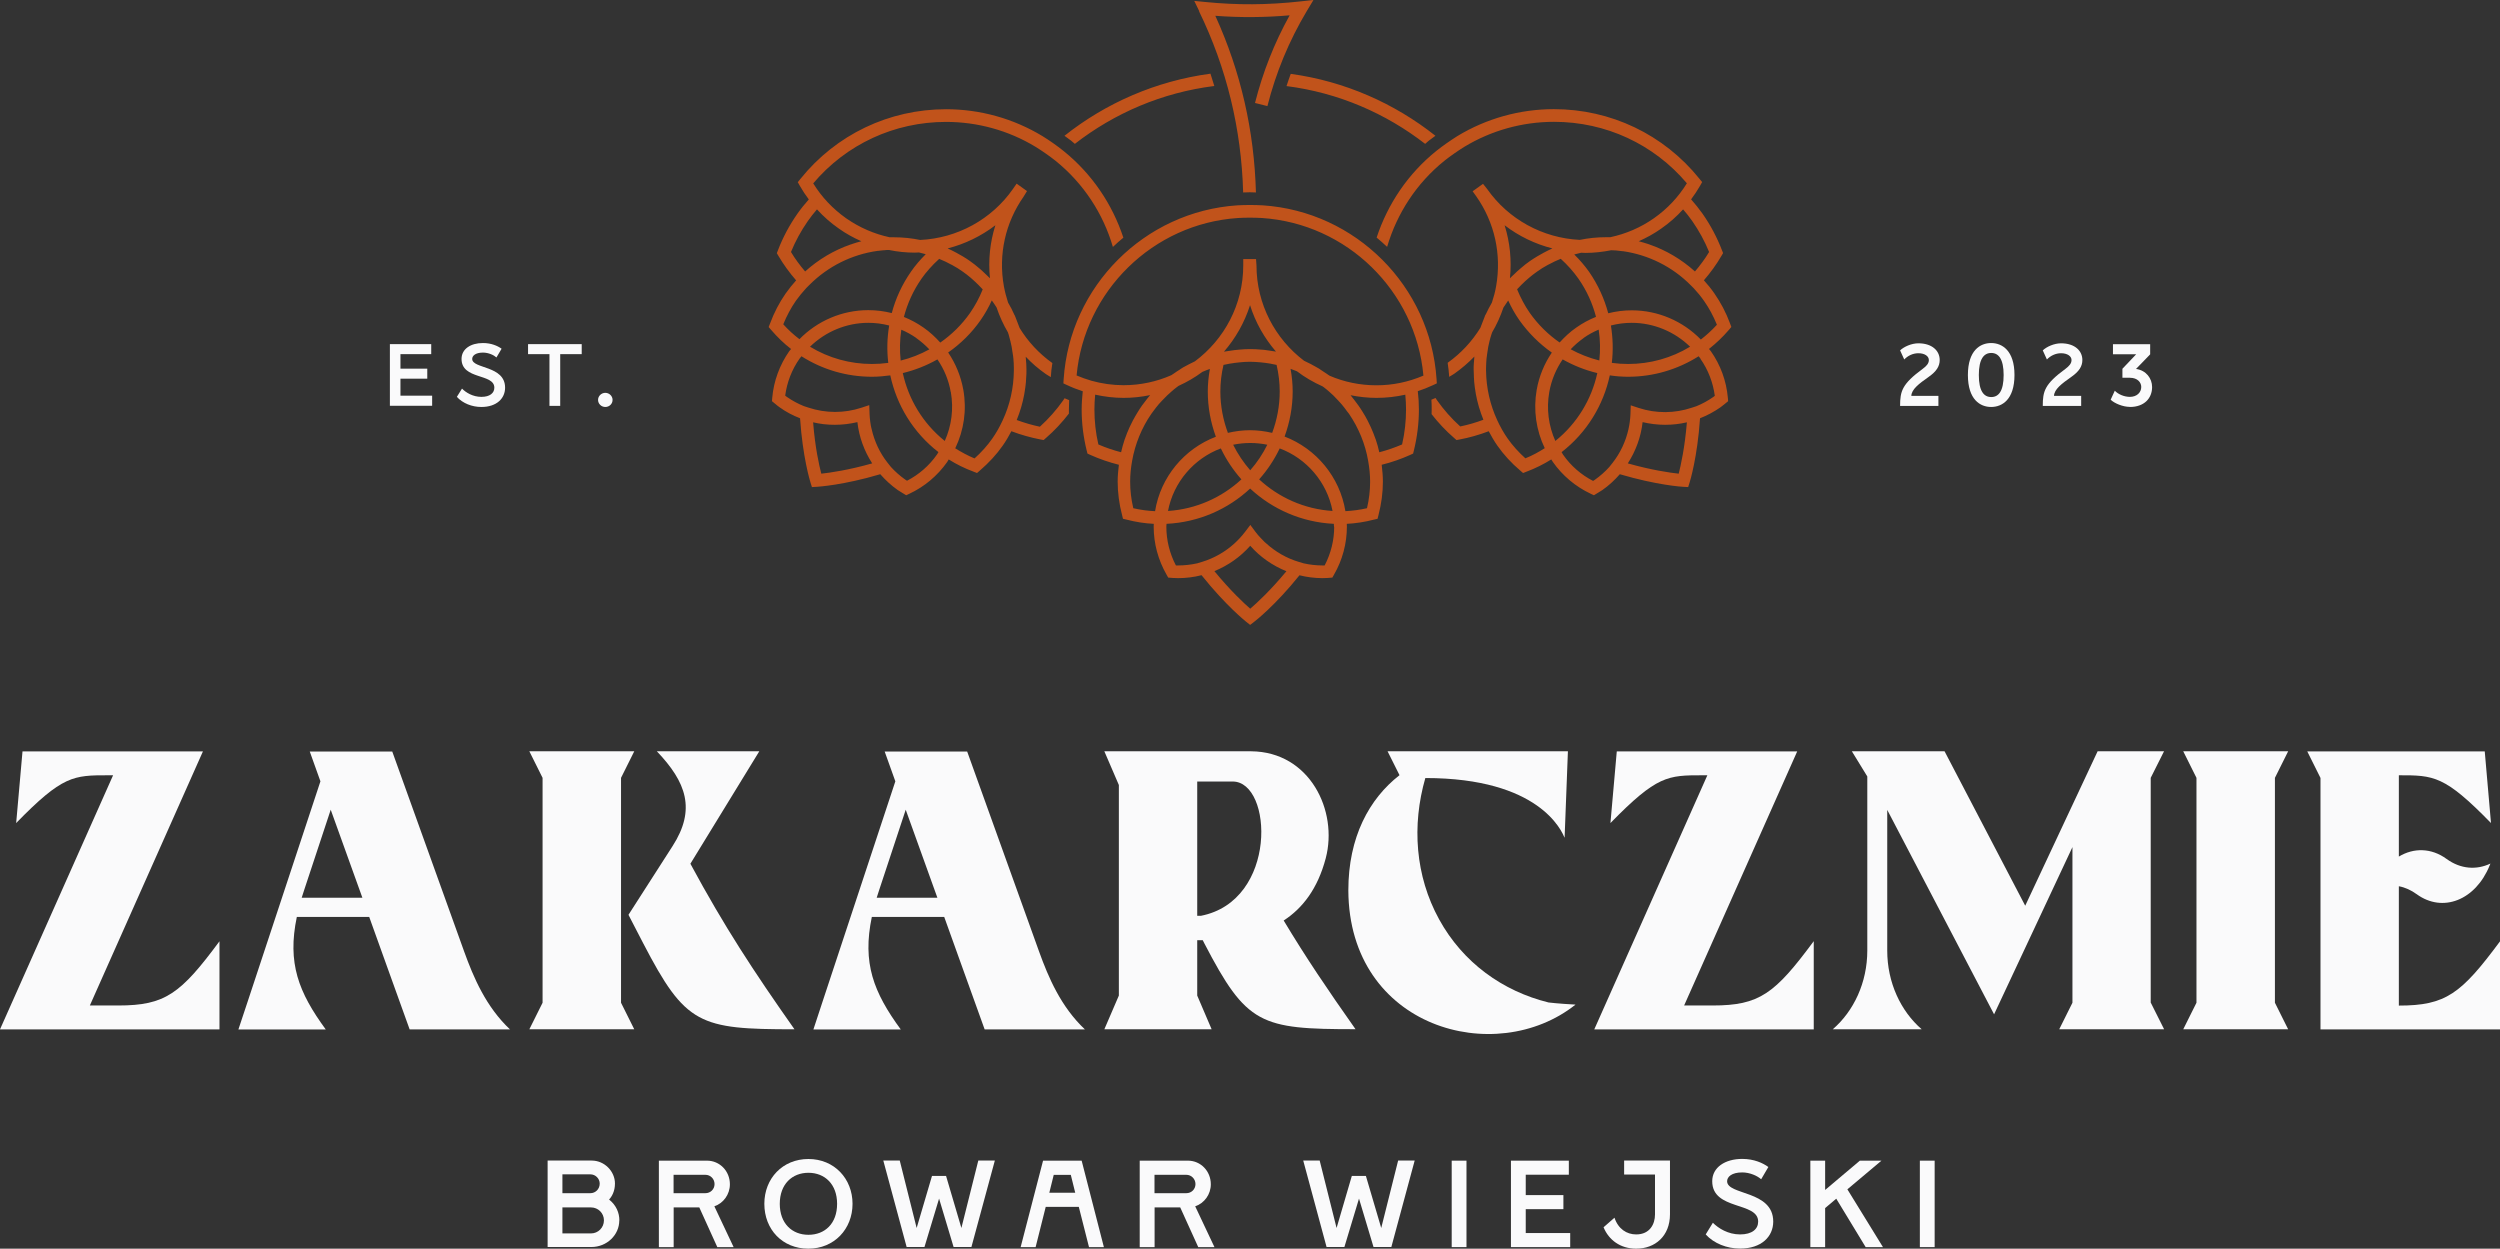 <?xml version="1.0" encoding="UTF-8"?>
<svg id="Warstwa_2" data-name="Warstwa 2" xmlns="http://www.w3.org/2000/svg" viewBox="0 0 272.13 135.92">
  <rect x="0" y="0" width="272.13" height="135.92" fill="#333333" stroke="none"/>
  <defs>
    <style>
      .cls-1 {
        fill: #c1531b;
      }

      .cls-1, .cls-2 {
        stroke-width: 0px;
      }

      .cls-2 {
        fill: #fafafb;
      }
    </style>
  </defs>
  <g id="Layer_1" data-name="Layer 1">
    <g>
      <g>
        <path class="cls-2" d="M67.41,132.85c0,1.58-1.35,2.89-3.04,2.89h-4.76v-9.41h4.8c1.39,0,2.53,1.17,2.53,2.5,0,.86-.36,1.45-.64,1.74.79.63,1.12,1.46,1.12,2.28ZM61.22,127.84v2.04h3.05c.55,0,1.01-.45,1.01-1.04,0-.55-.46-1.01-1.01-1.01h-3.05ZM61.22,134.26h3.11c.78,0,1.41-.63,1.41-1.42s-.63-1.41-1.41-1.41h-3.11v2.83Z"/>
        <path class="cls-2" d="M79.84,135.75h-1.76l-1.96-4.32h-2.79v4.32h-1.61v-9.41h5.24c1.39,0,2.49,1.14,2.49,2.57,0,1.1-.7,2.06-1.69,2.4l2.1,4.45ZM73.32,127.88v2h3.47c.55,0,.99-.43.99-.99s-.44-1.01-.99-1.01h-3.47Z"/>
        <path class="cls-2" d="M83.2,131.04c0-2.77,1.99-4.88,4.8-4.88s4.8,2.14,4.8,4.88-1.99,4.88-4.81,4.88-4.79-2.09-4.79-4.88ZM91.12,131.04c0-2.14-1.34-3.38-3.12-3.38s-3.12,1.24-3.12,3.38,1.34,3.37,3.12,3.37,3.12-1.21,3.12-3.37Z"/>
        <path class="cls-2" d="M106.5,126.33h1.79l-2.55,9.41h-1.94l-1.58-5.27-1.59,5.27h-1.94l-2.54-9.41h1.79l1.84,7.34,1.67-5.67h1.53l1.67,5.67,1.84-7.34Z"/>
        <path class="cls-2" d="M118.54,135.75l-1.11-4.38h-3.6l-1.1,4.38h-1.63l2.44-9.41h4.2l2.42,9.41h-1.63ZM114.22,129.83h2.82l-.48-1.94h-1.86l-.48,1.94Z"/>
        <path class="cls-2" d="M132.19,135.75h-1.76l-1.96-4.32h-2.79v4.32h-1.62v-9.41h5.25c1.39,0,2.49,1.14,2.49,2.57,0,1.1-.7,2.06-1.7,2.4l2.1,4.45ZM125.67,127.88v2h3.47c.55,0,.99-.43.99-.99s-.45-1.01-.99-1.01h-3.47Z"/>
        <path class="cls-2" d="M152.2,126.33h1.79l-2.54,9.41h-1.94l-1.58-5.27-1.59,5.27h-1.94l-2.54-9.41h1.79l1.84,7.34,1.66-5.67h1.53l1.67,5.67,1.84-7.34Z"/>
        <path class="cls-2" d="M158.02,135.75v-9.41h1.61v9.41h-1.61Z"/>
        <path class="cls-2" d="M164.47,135.75v-9.41h6.3v1.53h-4.69v2.22h4.1v1.53h-4.1v2.6h4.84v1.53h-6.45Z"/>
        <path class="cls-2" d="M176.79,126.33h4.99v5.85c0,2.38-1.63,3.74-3.68,3.74-1.72,0-2.98-.94-3.55-2.33l1.19-1.04c.4,1.22,1.33,1.82,2.36,1.82,1.5,0,2.05-1.14,2.05-2.17v-4.35h-3.36v-1.53Z"/>
        <path class="cls-2" d="M191.7,128.36c-.4-.36-1.21-.74-2.06-.74-1.14,0-1.64.48-1.64.96,0,1.54,5.02.97,5.02,4.39,0,1.63-1.27,2.94-3.61,2.94-1.44,0-2.85-.56-3.74-1.54l.78-1.27c.6.6,1.65,1.27,2.96,1.27s1.97-.58,1.97-1.4c0-2.19-5-1.19-5-4.39,0-1.51,1.4-2.43,3.27-2.43,1.28,0,2.25.45,2.84.88l-.78,1.33Z"/>
        <path class="cls-2" d="M204.96,135.75h-1.88l-3.2-5.27-1.21,1.02v4.25h-1.61v-9.41h1.61v3.19l3.78-3.19h2.35l-3.71,3.12,3.88,6.3Z"/>
        <path class="cls-2" d="M208.98,135.75v-9.41h1.61v9.41h-1.61Z"/>
      </g>
      <g>
        <path class="cls-2" d="M42.44,44.18v-6.72h4.5v1.09h-3.35v1.58h2.92v1.09h-2.92v1.85h3.45v1.1h-4.6Z"/>
        <path class="cls-2" d="M54.04,38.91c-.29-.26-.86-.53-1.47-.53-.82,0-1.17.35-1.17.69,0,1.1,3.58.69,3.58,3.13,0,1.16-.91,2.1-2.58,2.1-1.03,0-2.03-.4-2.67-1.1l.56-.9c.42.43,1.18.9,2.11.9s1.41-.42,1.41-1c0-1.57-3.57-.84-3.57-3.13,0-1.08.99-1.73,2.33-1.73.91,0,1.6.31,2.03.62l-.56.95Z"/>
        <path class="cls-2" d="M59.81,44.18v-5.63h-2.33v-1.09h5.84v1.09h-2.34v5.63h-1.17Z"/>
        <path class="cls-2" d="M65.1,43.53c0-.43.37-.77.79-.77s.79.34.79.77-.35.77-.79.77-.79-.35-.79-.77Z"/>
      </g>
      <g>
        <path class="cls-2" d="M206.83,44.18c0-1.59.2-2.37,2.46-4.03.42-.31.67-.59.67-.96,0-.41-.44-.74-1.14-.74-.6,0-1.15.27-1.54.68l-.45-.99c.42-.4,1.24-.77,1.99-.77,1.48,0,2.32.8,2.32,1.82,0,.69-.37,1.24-1.14,1.79-1.18.83-1.91,1.4-1.95,2.11h2.95v1.1h-4.17Z"/>
        <path class="cls-2" d="M214.21,40.82c0-2.69,1.35-3.48,2.53-3.48s2.54.8,2.54,3.48-1.35,3.48-2.54,3.48-2.53-.8-2.53-3.48ZM218.1,40.82c0-1.74-.55-2.4-1.35-2.4s-1.35.66-1.35,2.4.54,2.4,1.35,2.4,1.35-.65,1.35-2.4Z"/>
        <path class="cls-2" d="M222.36,44.18c0-1.59.2-2.37,2.47-4.03.41-.31.66-.59.66-.96,0-.41-.44-.74-1.14-.74-.59,0-1.15.27-1.54.68l-.45-.99c.42-.4,1.24-.77,1.99-.77,1.48,0,2.32.8,2.32,1.82,0,.69-.37,1.24-1.14,1.79-1.18.83-1.91,1.4-1.95,2.11h2.96v1.1h-4.17Z"/>
        <path class="cls-2" d="M231.84,44.29c-.76,0-1.67-.38-2.09-.78l.45-.98c.39.41,1.05.67,1.64.67.75,0,1.24-.47,1.24-1.08,0-.47-.38-1-1.24-1h-.81v-.98l1.5-1.58h-2.53v-1.09h4.05v1.1l-1.54,1.59c1.1.15,1.75,1.03,1.75,1.97,0,1.22-.85,2.17-2.42,2.17Z"/>
      </g>
      <g>
        <path class="cls-2" d="M23.89,102.45v9.6H0l12.31-27.66h-.52c-3.79,0-4.97.01-10.03,5.2l.69-7.8h19.64l-12.31,27.66h3.1c5.11,0,6.78-1.28,11.01-6.99Z"/>
        <path class="cls-2" d="M55.53,112.05h-10.94l-2.49-6.92-1.91-5.32h-7.88c-1.05,5.02.18,8.19,3.15,12.25h-9.51l1.03-3.1,3.53-10.68,4.37-13.23-1.16-3.24h8.98c2.61,7.26,5.22,14.52,7.83,21.78,1.02,2.82,2.37,6,5,8.48ZM39.45,97.73l-3.45-9.59-2.87,8.68c-.1.31-.2.61-.29.9h6.6Z"/>
        <path class="cls-2" d="M67.6,109.15l1.44,2.89h-11.42l1.44-2.89v-24.48l-1.44-2.89h11.42l-1.44,2.89v24.48ZM86.48,112.04c-10.37,0-11.85-.48-16.47-9.37l-1.6-3.09,4.8-7.48c2.58-4.01,1.48-6.97-1.71-10.32h11.15l-7.5,12.24c3.71,6.87,6.86,11.67,11.33,18.02Z"/>
        <path class="cls-2" d="M118.12,112.05h-10.94l-2.49-6.92-1.91-5.32h-7.88c-1.05,5.02.18,8.19,3.15,12.25h-9.51l1.02-3.1,3.53-10.68,4.37-13.23-1.16-3.24h8.98c2.61,7.26,5.22,14.52,7.83,21.78,1.02,2.82,2.37,6,5,8.48ZM102.04,97.73l-3.45-9.59-2.87,8.68c-.1.31-.2.61-.29.9h6.6Z"/>
        <path class="cls-2" d="M130.32,102.36v6.01l1.57,3.67h-11.68l1.58-3.67v-22.92l-1.58-3.67h15.98c6.39.05,9.48,6.48,8.12,11.64-.88,3.34-2.54,5.46-4.58,6.78,2.39,3.98,4.8,7.55,7.82,11.83-10.37,0-11.85-.48-16.47-9.37l-.16-.32c-.2,0-.4,0-.59,0ZM130.32,99.69h.39c8.4-1.63,7.84-14.62,3.47-14.62-.27,0-3.57,0-3.86,0v14.63Z"/>
        <path class="cls-2" d="M171.49,109.36c-8.68,6.9-24.66,2.57-24.72-12.45,0-5.79,2.27-9.96,5.57-12.53l-1.3-2.6h19.63l-.36,9.41c-.32-.73-2.72-6.5-15.16-6.5-1.48,5.16-1.1,10.65,1.5,15.38,2.59,4.72,6.93,7.82,11.91,9.05,0,0,1.12.14,2.92.23Z"/>
        <path class="cls-2" d="M197.43,102.45v9.6h-23.89l12.31-27.66h-.52c-3.78,0-4.96.01-10.03,5.2l.69-7.8h19.64l-12.31,27.66h3.1c5.11,0,6.77-1.28,11-6.99Z"/>
        <path class="cls-2" d="M234.12,109.15l1.45,2.89h-11.42l1.44-2.89v-16.94l-8.53,18.2-11.63-22.25v15.31c0,3.49,1.47,6.59,3.75,8.57h-9.68c2.29-1.98,3.76-5.09,3.76-8.57v-18.95l-1.68-2.74h10.09l8.78,16.81,7.88-16.81h7.23l-1.45,2.89v24.48Z"/>
        <path class="cls-2" d="M247.63,109.15l1.44,2.89h-11.42l1.44-2.89v-24.48l-1.44-2.89h11.42l-1.44,2.89v24.48Z"/>
        <path class="cls-2" d="M272.13,102.45v9.6h-19.54v-27.37l-1.44-2.89h19.32l.68,7.8c-5.06-5.19-6.23-5.2-10.03-5.2v8.85c1.61-.97,3.53-.96,5.2.26,1.53,1.11,3.25,1.22,4.77.5-.03.07-.06.15-.09.22-1.53,3.76-5.09,5.18-7.93,3.12-.62-.45-1.28-.75-1.95-.87v12.99c5.11,0,6.78-1.28,11.01-6.99Z"/>
      </g>
      <path class="cls-1" d="M130.54,1.22l-.54-1.12,1.23.12c3.39.34,6.78.33,10.35-.07l1.39-.15-.72,1.2c-1.93,3.23-3.37,6.71-4.29,10.35l-1.35-.34c.84-3.33,2.1-6.53,3.77-9.54-2.78.24-5.42.25-8.09.05,2.77,6.07,4.24,12.52,4.42,19.23-.23,0-.45-.02-.67-.02-.24,0-.48.01-.72.02-.19-6.9-1.79-13.53-4.8-19.72ZM140.04,9.37c5.64.72,10.8,2.96,15.09,6.29.13-.11.26-.23.39-.34.24-.19.49-.36.73-.54-4.46-3.53-9.85-5.93-15.75-6.74-.16.44-.32.89-.46,1.33ZM186.03,37.99c.07.08.14.16.2.24,1.05,1.49,1.69,3.24,1.85,5.07l.03.37-.39.32c-.15.12-.3.24-.45.35-.7.49-1.44.88-2.22,1.19-.28,4.21-1.09,6.86-1.13,6.98l-.16.51-.54-.03c-.12,0-2.87-.18-6.9-1.37-.56.64-1.19,1.23-1.91,1.73-.16.11-.33.21-.5.31l-.41.25-.34-.16c-1.66-.78-3.09-1.98-4.13-3.47-.06-.09-.11-.18-.17-.27-.83.52-1.73.97-2.69,1.33l-.38.15-.31-.27c-.97-.82-1.8-1.73-2.48-2.7-.36-.51-.66-1.04-.95-1.58-1.03.39-2.1.7-3.18.9l-.33.06-.25-.22c-.9-.78-1.72-1.65-2.46-2.6,0-.16.01-.33.01-.5,0-.34,0-.69-.03-1.07.15-.06.3-.13.45-.19.05.08.1.15.15.23.74,1.05,1.59,2.01,2.54,2.87.86-.18,1.7-.42,2.52-.73-.18-.45-.34-.91-.48-1.37,0-.04-.02-.08-.03-.11-.12-.42-.22-.83-.3-1.26-.02-.1-.03-.21-.05-.31-.06-.35-.11-.7-.14-1.06-.02-.16-.02-.33-.03-.5-.02-.3-.03-.59-.03-.89,0-.21,0-.42.02-.62.01-.26.03-.51.06-.76h0c-.66.68-1.39,1.31-2.19,1.87-.17.12-.37.22-.55.34-.04-.52-.09-1.02-.17-1.53,1.45-1.03,2.65-2.33,3.56-3.8.04-.12.08-.23.13-.34.08-.23.17-.45.26-.67.06-.14.1-.29.16-.42h.02c.21-.45.44-.9.69-1.33.19-.59.36-1.19.46-1.8.6-3.43-.16-6.9-2.16-9.75l-.4-.56,1.13-.81.44.55c2.32,3.32,6.07,5.36,10.1,5.55.93-.19,1.87-.29,2.83-.29.1,0,.21,0,.31,0,.03,0,.07,0,.1,0h.07c1.7-.36,3.31-1.05,4.76-2.07,1.44-1.01,2.65-2.29,3.58-3.8-3.6-4.26-8.84-6.69-14.46-6.69-3.45,0-6.83.94-9.78,2.73-.75.47-1.47.97-2.13,1.49-3.09,2.48-5.2,5.79-6.26,9.39-.37-.35-.75-.68-1.14-1.01,1.19-3.62,3.39-6.94,6.53-9.46.71-.56,1.47-1.09,2.26-1.59,3.17-1.92,6.81-2.93,10.5-2.93,6.2,0,11.97,2.76,15.84,7.57l.3.37-.23.41c-.3.52-.62,1-.97,1.47.44.5.86,1.02,1.25,1.57.86,1.23,1.57,2.57,2.11,3.97l.12.31-.17.29c-.55.95-1.2,1.84-1.92,2.67.41.45.8.93,1.15,1.44.68.98,1.26,2.07,1.7,3.26l.14.38-.26.31c-.67.78-1.4,1.47-2.17,2.08ZM178.38,26.26c.35.09.7.2,1.05.31.03.01.07.03.11.04,1.83.63,3.52,1.64,4.96,2.94.57-.67,1.09-1.37,1.54-2.12-.48-1.18-1.1-2.31-1.83-3.36-.31-.45-.65-.87-1-1.28-.71.78-1.5,1.48-2.38,2.09-.77.55-1.6,1-2.45,1.38ZM169.89,28.17c-.45.18-.89.39-1.31.62-.02,0-.05.02-.07.03-.42.23-.82.47-1.19.74-.31.21-.6.45-.88.68-.14.11-.27.23-.4.35-.15.14-.3.28-.44.42-.15.16-.31.32-.46.48.38.93.84,1.79,1.38,2.57.9,1.27,2,2.36,3.25,3.22.54-.6,1.14-1.16,1.82-1.63.67-.47,1.39-.86,2.14-1.16-.38-1.45-1-2.85-1.91-4.15-.54-.77-1.19-1.5-1.94-2.18ZM172.39,36.79c-.52.37-.99.78-1.42,1.23.98.53,2.03.95,3.12,1.22.12-1.12.1-2.24-.07-3.36-.57.24-1.12.54-1.63.9ZM163.78,24.52c.58,1.85.78,3.8.58,5.77.14-.15.3-.28.44-.42.13-.12.26-.25.39-.37.13-.12.25-.22.38-.33.31-.27.63-.52.96-.75.26-.18.53-.35.81-.52.23-.14.47-.27.71-.4.01,0,.03-.02.04-.02.29-.16.59-.3.89-.44-1.89-.48-3.66-1.34-5.2-2.52ZM168.16,48.81c-.95-1.97-1.27-4.18-.89-6.37.26-1.48.83-2.85,1.65-4.06-1.35-.95-2.55-2.14-3.53-3.52-.46-.66-.87-1.38-1.22-2.15-.18.25-.36.52-.52.77-.32.95-.73,1.85-1.23,2.7-.03.09-.06.18-.09.27-.08.24-.14.47-.2.71-.04.2-.09.39-.13.58-.05.26-.09.52-.12.78-.03.17-.05.35-.07.53-.03.33-.04.66-.05.99,0,.11,0,.21,0,.31.02,1.85.43,3.7,1.23,5.42h0c.31.67.68,1.33,1.11,1.95.54.77,1.2,1.5,1.94,2.17.75-.3,1.44-.68,2.1-1.1ZM169.3,48c2.4-1.93,3.95-4.56,4.57-7.39-1.33-.32-2.59-.82-3.77-1.49-.72,1.05-1.23,2.26-1.46,3.56-.32,1.82-.08,3.66.66,5.32ZM183.62,45.97c-.76.18-1.56.27-2.36.27h0c-.83,0-1.65-.1-2.46-.29-.18,1.63-.75,3.15-1.61,4.49,2.61.74,4.62,1.02,5.54,1.12.23-.9.67-2.88.89-5.59ZM185.1,39.03c-.06-.09-.14-.17-.2-.25-2.3,1.45-4.94,2.23-7.67,2.23-.67,0-1.34-.05-2-.15-.69,3.22-2.48,6.21-5.25,8.36.06.09.11.19.17.28.83,1.2,1.96,2.18,3.26,2.85.07-.04.14-.08.2-.13.58-.41,1.1-.87,1.56-1.38l.35-.44c.85-1.08,1.44-2.34,1.74-3.67.03-.14.06-.27.08-.4.02-.13.04-.25.06-.38.04-.3.07-.6.08-.9v-.06s.03-.87.03-.87h0l.88.29c1.86.61,3.9.6,5.77-.03l.49-.16c.64-.26,1.25-.59,1.82-.99.06-.05.13-.09.19-.14-.19-1.45-.73-2.85-1.57-4.04ZM175.45,39.5c.59.08,1.18.12,1.78.12,2.4,0,4.71-.65,6.74-1.88-1.69-1.64-3.96-2.6-6.36-2.6-.77,0-1.53.1-2.26.29.22,1.35.26,2.72.1,4.07ZM186.88,35.33c-.38-.93-.84-1.79-1.39-2.57-.34-.49-.71-.94-1.11-1.37l-.34-.34c-2.01-2.03-4.61-3.31-7.39-3.71-.02,0-.04,0-.06,0-.21-.03-.41-.05-.62-.07-.03,0-.07,0-.1-.01-.16-.01-.33-.02-.49-.02-.92.18-1.86.29-2.81.29h0c-.15,0-.31-.02-.46-.02-.25.06-.5.12-.75.19.6.59,1.14,1.22,1.61,1.88.98,1.42,1.67,2.94,2.09,4.52.83-.21,1.69-.32,2.56-.32,2.86,0,5.56,1.17,7.52,3.18.61-.47,1.2-1.01,1.75-1.61ZM117,15.66c4.31-3.35,9.51-5.59,15.18-6.3-.13-.45-.28-.9-.42-1.34-5.95.8-11.4,3.2-15.89,6.76.24.17.48.35.72.53.14.11.27.23.41.35ZM116.36,45.01c-.75.97-1.58,1.87-2.51,2.67l-.25.22-.33-.06c-1.08-.21-2.15-.51-3.18-.9-.28.54-.59,1.07-.95,1.58-.68.97-1.52,1.88-2.48,2.7l-.31.27-.38-.15c-.97-.36-1.86-.8-2.7-1.33-.06.09-.1.18-.16.27-1.05,1.5-2.48,2.7-4.13,3.47l-.34.16-.41-.25c-.17-.1-.34-.2-.5-.31-.72-.51-1.35-1.09-1.91-1.73-4.03,1.2-6.78,1.36-6.9,1.37l-.54.03-.16-.51c-.04-.12-.85-2.77-1.13-6.98-.78-.3-1.53-.69-2.22-1.19-.16-.11-.31-.23-.45-.35l-.39-.32.03-.37c.16-1.83.81-3.58,1.85-5.07.06-.08.13-.16.2-.24-.78-.6-1.5-1.3-2.17-2.08l-.27-.31.15-.38c.44-1.19,1.01-2.28,1.69-3.26.36-.51.74-.98,1.15-1.44-.72-.83-1.37-1.72-1.93-2.67l-.17-.29.12-.31c.53-1.4,1.25-2.74,2.11-3.97.38-.55.81-1.07,1.25-1.57-.35-.47-.68-.96-.97-1.47l-.23-.41.3-.37c3.87-4.81,9.64-7.57,15.84-7.57,3.7,0,7.33,1.01,10.5,2.93.81.5,1.57,1.04,2.26,1.59,3.15,2.53,5.35,5.85,6.54,9.46-.39.32-.77.66-1.14,1.01-1.05-3.6-3.17-6.9-6.26-9.39-.65-.51-1.37-1.02-2.13-1.49-2.94-1.79-6.32-2.73-9.77-2.73-5.62,0-10.86,2.43-14.46,6.69.93,1.51,2.14,2.78,3.58,3.8,1.45,1.01,3.06,1.71,4.75,2.07h.07s.07,0,.1,0c.1,0,.21,0,.31,0,.96,0,1.9.1,2.83.29,4.04-.19,7.78-2.23,10.1-5.55l.4-.58,1.13.81-.36.59c-2,2.85-2.77,6.32-2.16,9.75.11.61.27,1.21.46,1.8.26.43.49.88.69,1.34h.01c.07.13.11.28.17.42.09.22.18.44.26.67.04.11.09.22.13.34.91,1.48,2.1,2.77,3.56,3.81-.08.51-.14,1.02-.17,1.53-.18-.12-.38-.22-.55-.34-.8-.56-1.53-1.19-2.18-1.88h0c.03.25.04.51.06.77,0,.21.02.41.02.62,0,.3,0,.6-.03.9,0,.16-.02.33-.03.49-.03.36-.08.71-.14,1.06-.02.11-.03.21-.05.31-.08.42-.18.84-.3,1.26,0,.04-.02.08-.03.11-.14.46-.29.92-.48,1.37.82.3,1.66.55,2.52.73.95-.86,1.8-1.82,2.54-2.87.06-.08.1-.15.15-.23.16.07.32.14.5.21-.02.37-.03.71-.03,1.05,0,.15,0,.29,0,.44ZM103.15,27.04c.3.14.6.28.89.44.01,0,.03.02.04.02.24.13.48.26.71.4.28.16.54.34.8.52.33.23.65.48.96.75.13.11.26.21.38.33.14.12.26.25.39.37.15.15.3.28.44.42-.2-1.96,0-3.92.59-5.77-1.55,1.18-3.31,2.04-5.2,2.52ZM100.3,30.35c-.9,1.29-1.53,2.7-1.91,4.15.75.3,1.47.69,2.14,1.16.68.47,1.28,1.03,1.82,1.63,1.25-.87,2.35-1.95,3.24-3.22.54-.78,1.01-1.64,1.38-2.57-.15-.16-.3-.32-.46-.48-.14-.14-.29-.28-.44-.42-.13-.12-.26-.23-.39-.35-.29-.24-.57-.47-.88-.68-.37-.27-.77-.51-1.19-.74-.02,0-.04-.02-.07-.03-.42-.23-.85-.44-1.31-.62-.75.68-1.4,1.41-1.94,2.18ZM99.74,36.79c-.52-.36-1.06-.66-1.63-.9-.17,1.12-.19,2.24-.07,3.36,1.09-.27,2.14-.68,3.12-1.22-.43-.45-.9-.86-1.42-1.23ZM87.64,29.55c1.44-1.3,3.13-2.31,4.96-2.94.04,0,.08-.02.12-.04.34-.12.69-.22,1.04-.31-.85-.38-1.68-.83-2.45-1.38-.88-.61-1.67-1.31-2.38-2.09-.35.41-.69.83-1,1.28-.73,1.05-1.35,2.18-1.83,3.36.45.75.97,1.45,1.54,2.12ZM87,36.94c1.96-2.01,4.66-3.18,7.51-3.18.88,0,1.73.11,2.56.32.42-1.58,1.11-3.1,2.1-4.52.46-.67,1.01-1.3,1.6-1.89-.24-.07-.49-.13-.74-.19-.15,0-.31.02-.46.02-.95,0-1.89-.1-2.81-.29-.16,0-.33,0-.5.03-.03,0-.06,0-.08,0-.21.02-.43.04-.64.07,0,0-.02,0-.03,0-2.78.39-5.39,1.68-7.41,3.71l-.34.34c-.4.43-.77.89-1.12,1.37-.54.78-1,1.64-1.38,2.57.54.6,1.13,1.14,1.75,1.61ZM96.78,35.43c-.73-.19-1.49-.29-2.26-.29-2.4,0-4.66.96-6.35,2.6,2.03,1.23,4.35,1.88,6.74,1.88h0c.6,0,1.19-.04,1.78-.12-.16-1.35-.13-2.71.1-4.07ZM94.94,50.44c-.86-1.34-1.43-2.86-1.61-4.49-.81.19-1.63.29-2.47.29s-1.59-.09-2.35-.27c.21,2.7.65,4.69.89,5.59.92-.1,2.93-.38,5.54-1.12ZM102.16,49.22c-2.78-2.15-4.56-5.14-5.25-8.36-.66.09-1.33.15-2,.15h0c-2.73,0-5.37-.77-7.67-2.23-.07.09-.14.16-.2.25-.84,1.19-1.38,2.58-1.57,4.04.06.05.12.09.19.14.57.4,1.19.73,1.82.99l.49.16c.95.32,1.94.48,2.93.48h0c.97,0,1.92-.15,2.84-.45l.88-.29h0l.03.87v.06c0,.3.05.6.08.9.02.13.04.25.06.38.02.14.06.27.09.4.3,1.33.89,2.6,1.74,3.67l.35.44c.46.51.98.97,1.56,1.38.07.05.13.09.2.13,1.3-.67,2.42-1.65,3.26-2.85.06-.09.12-.19.17-.28ZM103.49,42.68c-.22-1.3-.73-2.51-1.45-3.56-1.18.67-2.45,1.17-3.77,1.49.62,2.83,2.17,5.46,4.57,7.39.74-1.66.98-3.49.66-5.32ZM110.36,40.35c0-.1,0-.21,0-.31,0-.33-.02-.67-.05-1-.01-.17-.04-.34-.07-.52-.03-.26-.07-.52-.12-.78-.04-.19-.08-.38-.13-.58-.06-.24-.12-.48-.19-.72-.03-.09-.06-.18-.09-.27-.5-.85-.91-1.75-1.23-2.7-.16-.26-.34-.52-.52-.77-.35.77-.76,1.49-1.22,2.15-.97,1.39-2.17,2.57-3.53,3.52.82,1.21,1.38,2.58,1.65,4.06.39,2.19.07,4.4-.88,6.37.66.41,1.35.79,2.1,1.1.75-.67,1.4-1.4,1.94-2.17.44-.63.8-1.28,1.11-1.95h0c.81-1.72,1.21-3.57,1.23-5.42ZM155.97,41.93c-.54.25-1.08.47-1.64.65.08.67.12,1.33.12,2,0,1.5-.19,3.01-.55,4.47l-.08.32-.3.14c-1,.45-2.05.82-3.12,1.08.07.6.13,1.21.13,1.84,0,1.19-.16,2.41-.48,3.64l-.1.4-.39.09c-.99.26-1.99.41-2.96.46,0,.1.01.21.01.31,0,1.82-.48,3.63-1.4,5.22l-.18.32-.5.04c-.19,0-.38.02-.58.02-.86,0-1.69-.11-2.5-.31-2.65,3.3-4.84,5-4.94,5.07l-.43.33-.42-.33c-.09-.07-2.25-1.8-4.87-5.08-.82.21-1.68.32-2.55.32-.2,0-.39-.01-.58-.02l-.5-.04-.18-.32c-.91-1.59-1.4-3.39-1.4-5.22,0-.1.01-.21.01-.31-.97-.05-1.97-.2-2.96-.46l-.39-.09-.1-.4c-.32-1.22-.48-2.45-.48-3.64,0-.63.06-1.24.13-1.84-1.07-.27-2.12-.63-3.12-1.08l-.3-.14-.08-.32c-.36-1.46-.55-2.96-.55-4.47,0-.67.05-1.33.12-1.99-.57-.19-1.13-.4-1.68-.66l-.43-.2.03-.47c.67-10.11,8.8-18.24,18.91-18.91.9-.05,1.81-.05,2.76,0,10.12.67,18.25,8.8,18.92,18.91l.03.47-.43.2ZM122.03,49.24c.11-.48.24-.94.39-1.4.01-.04.03-.07.04-.1.15-.41.3-.82.48-1.2.04-.1.09-.19.14-.29.15-.32.32-.65.5-.95.08-.14.17-.28.25-.42.15-.25.31-.5.49-.75.12-.17.25-.33.38-.5.15-.21.31-.4.48-.6,0,0,0-.01.01-.02-.93.19-1.89.3-2.88.3-1.05,0-2.08-.13-3.1-.35-.05.53-.08,1.07-.08,1.61,0,1.28.14,2.56.43,3.81.8.35,1.63.63,2.48.85ZM125.73,55.65c.6-3.73,3.18-6.8,6.62-8.11-.56-1.54-.88-3.19-.88-4.92,0-.81.08-1.63.23-2.46-.28.1-.56.2-.82.32-.8.6-1.67,1.1-2.59,1.52-.07.06-.15.11-.23.17-.2.15-.39.31-.58.48-.15.13-.3.26-.44.4-.19.18-.37.37-.55.56-.12.13-.24.26-.36.39-.21.25-.41.51-.6.77-.06.09-.14.18-.2.27-1.05,1.52-1.77,3.27-2.1,5.14-.13.73-.21,1.48-.21,2.25,0,.94.11,1.91.34,2.89.79.18,1.58.29,2.35.32ZM138.33,39.59c-.2-.03-.39-.07-.59-.09-.18-.02-.37-.05-.55-.06-.37-.03-.74-.06-1.11-.06s-.74.02-1.11.06c-.18.01-.37.04-.55.06-.2.02-.39.06-.59.09-.22.04-.43.08-.65.13-.23.98-.34,1.95-.34,2.9,0,1.58.3,3.1.82,4.5.77-.18,1.58-.29,2.41-.29s1.64.11,2.41.29c.52-1.4.82-2.92.82-4.5,0-.95-.11-1.92-.34-2.9-.22-.05-.44-.09-.65-.13ZM137.95,48.41c-.6-.12-1.22-.19-1.86-.19s-1.26.07-1.86.19c.5,1.01,1.13,1.94,1.86,2.78.74-.84,1.36-1.77,1.86-2.78ZM137.06,52.18c2.13,1.97,4.91,3.24,7.99,3.44-.6-3.14-2.82-5.71-5.75-6.81-.59,1.23-1.34,2.36-2.24,3.37ZM132.89,48.81c-2.93,1.1-5.15,3.67-5.75,6.81,3.07-.2,5.86-1.47,7.99-3.44-.9-1.01-1.65-2.14-2.24-3.37ZM138.9,38.28c-1.26-1.46-2.24-3.17-2.83-5.06-.6,1.88-1.57,3.6-2.84,5.06.2-.04.4-.06.6-.09.19-.03.37-.06.55-.08.17-.02.33-.04.5-.05.41-.04.81-.06,1.21-.06h0c.4,0,.8.02,1.21.06.17,0,.33.03.5.05.18.02.37.06.55.08.18.03.36.05.54.08ZM140.03,62.18c-1.49-.6-2.84-1.53-3.94-2.77-1.09,1.23-2.42,2.15-3.9,2.76,1.72,2.1,3.2,3.48,3.9,4.09.7-.6,2.2-1.98,3.93-4.07ZM145.21,57.34c0-.11-.01-.21-.02-.32-3.51-.17-6.69-1.59-9.11-3.84-2.41,2.25-5.59,3.67-9.1,3.84,0,.11-.02.22-.02.32,0,1.46.36,2.91,1.04,4.21.08,0,.16,0,.24,0,.71,0,1.4-.08,2.08-.23l.53-.16c1.32-.4,2.53-1.1,3.54-2.02.1-.09.2-.18.29-.28.09-.09.19-.19.28-.29.2-.22.4-.45.58-.69l.56-.74.55.74c.18.25.38.47.59.69.09.1.18.2.28.29.09.1.19.19.3.28,1.02.93,2.25,1.64,3.58,2.03l.5.15c.67.15,1.35.23,2.06.23.07,0,.15,0,.23,0,.68-1.3,1.04-2.75,1.04-4.21ZM149.14,52.43c0-.77-.08-1.51-.21-2.25-.32-1.87-1.05-3.61-2.09-5.14-.07-.09-.15-.19-.22-.28-.18-.26-.38-.51-.58-.75-.12-.14-.24-.28-.37-.41-.17-.18-.35-.37-.53-.55-.15-.14-.3-.27-.45-.41-.18-.16-.37-.32-.57-.47-.05-.04-.1-.07-.15-.11-1-.45-1.94-.99-2.8-1.65-.23-.09-.46-.17-.69-.26.15.83.23,1.65.23,2.46,0,1.72-.32,3.37-.88,4.91,3.44,1.32,6.01,4.39,6.62,8.12.77-.04,1.56-.14,2.35-.32.23-.98.34-1.95.34-2.89ZM152.98,42.96c-1.03.23-2.08.35-3.15.35-.97,0-1.91-.11-2.82-.29h0c.16.21.32.4.47.6.13.17.26.34.38.51.17.24.33.48.48.73.09.15.18.29.26.43.18.3.33.62.49.95.05.1.1.19.14.29.18.39.33.79.48,1.2,0,.03.02.07.04.1.15.46.29.92.39,1.4.85-.22,1.68-.51,2.48-.85.29-1.25.43-2.53.43-3.81,0-.54-.03-1.08-.08-1.62ZM154.94,40.87c-.84-9.2-8.32-16.53-17.58-17.14-.88-.05-1.76-.05-2.6,0-9.25.61-16.73,7.95-17.57,17.14.52.22,1.05.41,1.6.57,1.14.32,2.33.49,3.51.49,1.85,0,3.61-.39,5.2-1.09.09-.07.2-.13.3-.2.19-.14.39-.26.59-.39.13-.08.25-.18.38-.25h0c.42-.23.86-.46,1.3-.67,3.19-2.38,5.26-6.17,5.26-10.44v-.69h1.39l.05.69c0,4.23,2.04,8,5.18,10.38.5.23.97.47,1.44.75h0c.13.06.25.15.38.24.2.13.39.25.59.39.12.08.24.17.37.25,1.56.67,3.28,1.04,5.09,1.04s3.48-.36,5.11-1.05Z"/>
    </g>
  </g>
</svg>
